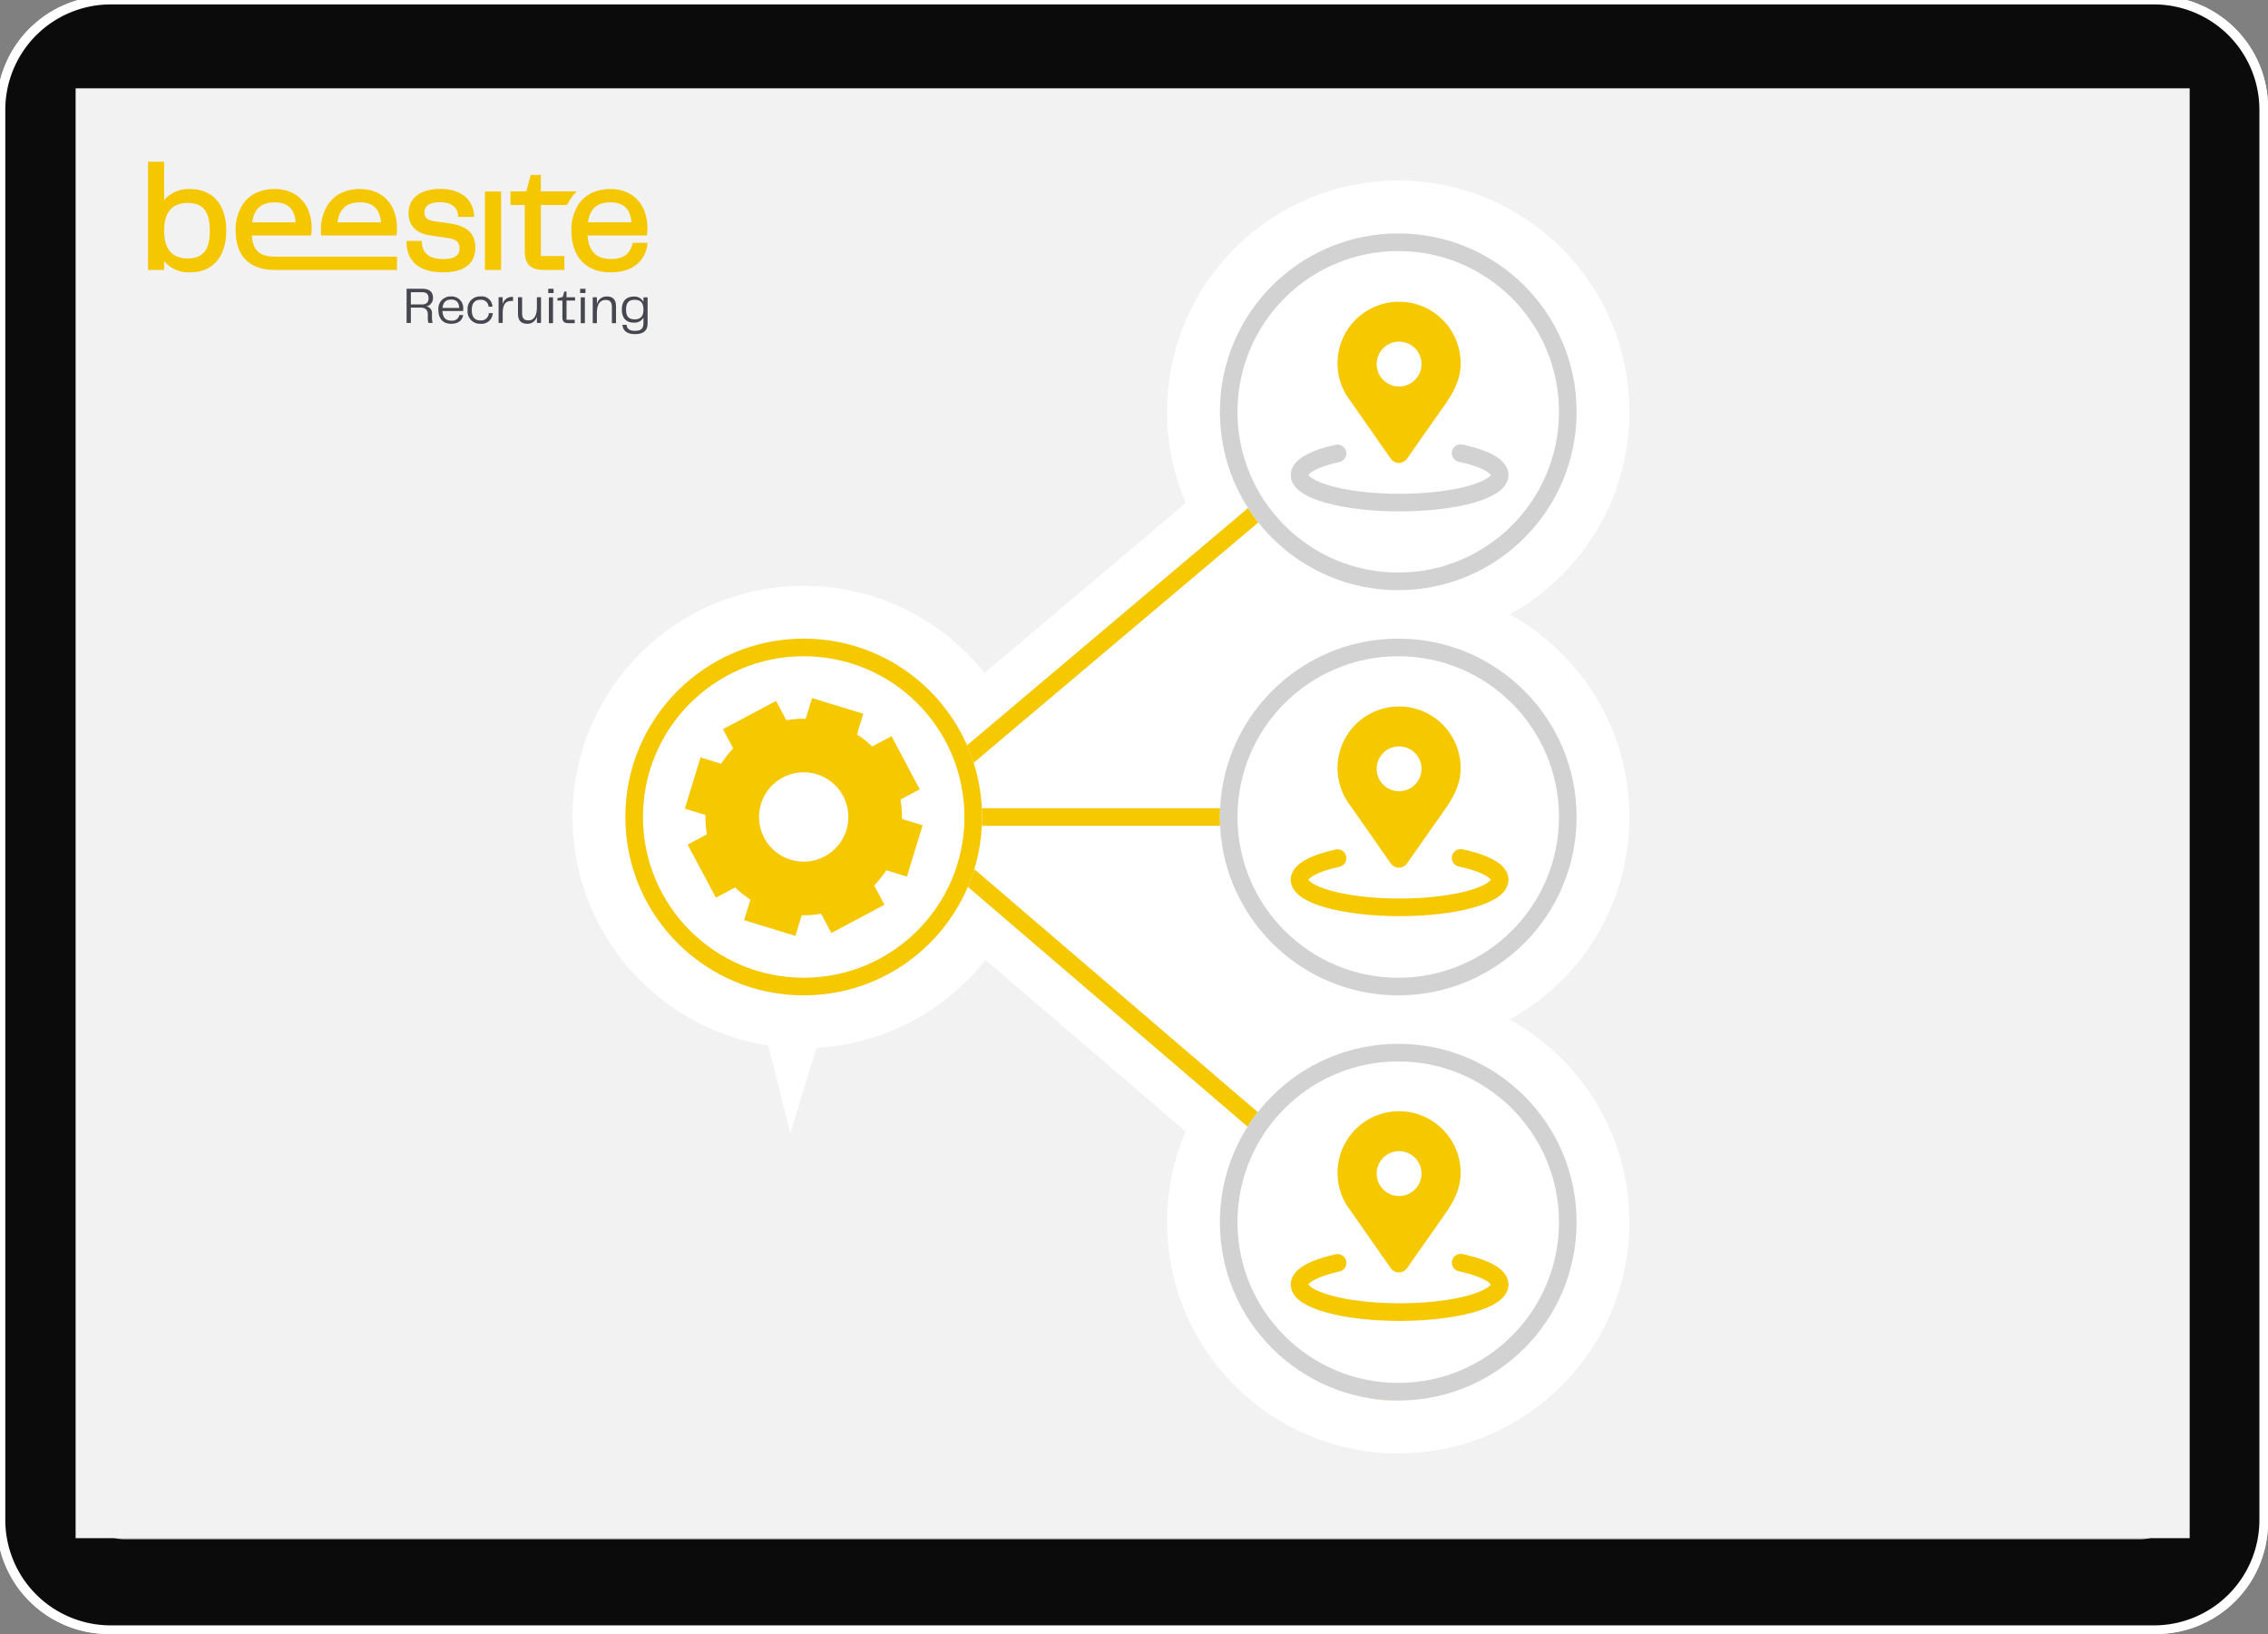 <svg xmlns="http://www.w3.org/2000/svg" xmlns:xlink="http://www.w3.org/1999/xlink" width="515" height="371" viewBox="0 0 515 371">
  <rect x="0" y="0" width="515" height="371" fill="#808080" stroke="none"/>
  <defs>
    <clipPath id="clip-path">
      <path id="Pfad_1850" data-name="Pfad 1850" d="M0-83.344H113.443v-39.141H0Z" transform="translate(0 122.485)" fill="none"/>
    </clipPath>
    <clipPath id="clip-Img-graphic-beesite-Gremienprozesse-digital_Gremien-pro-Standort">
      <rect width="515" height="371"/>
    </clipPath>
  </defs>
  <g id="Img-graphic-beesite-Gremienprozesse-digital_Gremien-pro-Standort" clip-path="url(#clip-Img-graphic-beesite-Gremienprozesse-digital_Gremien-pro-Standort)">
    <path id="Pfad_1" data-name="Pfad 1" d="M25.522,371.948a25.406,25.406,0,0,1-25.4-25.415V25.416A25.406,25.406,0,0,1,25.522,0H490.479a25.406,25.406,0,0,1,25.4,25.416V346.533a25.406,25.406,0,0,1-25.4,25.415Z" transform="translate(-0.875 -0.948)" fill="#fff"/>
    <path id="Pfad_2" data-name="Pfad 2" d="M26.01,369.993A23.94,23.94,0,0,1,2.078,346.044V25.9A23.94,23.94,0,0,1,26.01,1.955H489.99A23.94,23.94,0,0,1,513.921,25.9V346.044a23.94,23.94,0,0,1-23.931,23.949Z" transform="translate(-0.875 -0.948)" fill="#0b0b0b"/>
    <path id="Pfad_6" data-name="Pfad 6" d="M28.941,350.443a7.329,7.329,0,0,1-7.326-7.332V28.837a7.329,7.329,0,0,1,7.326-7.331h458.12a7.329,7.329,0,0,1,7.326,7.331V343.111a7.329,7.329,0,0,1-7.326,7.332Z" transform="translate(-0.875 -0.948)" fill="#c4c4c4"/>
    <rect id="Rechteck_1" data-name="Rechteck 1" width="480.042" height="329.198" transform="translate(17.172 20.052)" fill="#f2f2f2"/>
    <path id="Pfad_1-2" data-name="Pfad 1" d="M25.522,371.948a25.406,25.406,0,0,1-25.4-25.415V25.416A25.406,25.406,0,0,1,25.522,0H490.479a25.406,25.406,0,0,1,25.4,25.416V346.533a25.406,25.406,0,0,1-25.4,25.415Z" transform="translate(-0.875 -0.948)" fill="#fff"/>
    <path id="Pfad_2-2" data-name="Pfad 2" d="M26.01,369.993A23.94,23.94,0,0,1,2.078,346.044V25.9A23.94,23.94,0,0,1,26.01,1.955H489.99A23.94,23.94,0,0,1,513.921,25.9V346.044a23.94,23.94,0,0,1-23.931,23.949Z" transform="translate(-0.875 -0.948)" fill="#0b0b0b"/>
    <path id="Pfad_6-2" data-name="Pfad 6" d="M28.941,350.443a7.329,7.329,0,0,1-7.326-7.332V28.837a7.329,7.329,0,0,1,7.326-7.331h458.12a7.329,7.329,0,0,1,7.326,7.331V343.111a7.329,7.329,0,0,1-7.326,7.332Z" transform="translate(-0.875 -0.948)" fill="#c4c4c4"/>
    <rect id="Rechteck_1-2" data-name="Rechteck 1" width="480.042" height="329.198" transform="translate(17.172 20.052)" fill="#f2f2f2"/>
    <g id="Gruppe_10407" data-name="Gruppe 10407">
      <line id="Linie_48" data-name="Linie 48" x1="68.704" y2="57.997" transform="translate(216.093 116.796)" fill="none" stroke="#fff" stroke-linecap="round" stroke-width="24"/>
      <line id="Linie_49" data-name="Linie 49" x1="72.273" transform="translate(223.23 185.5)" fill="none" stroke="#fff" stroke-linecap="round" stroke-width="24"/>
      <line id="Linie_50" data-name="Linie 50" x1="74.949" y1="64.242" transform="translate(216.315 195.761)" fill="none" stroke="#fff" stroke-linecap="round" stroke-width="24"/>
      <circle id="Ellipse_87" data-name="Ellipse 87" cx="29.5" cy="29.5" r="29.5" transform="translate(287 259)" fill="none" stroke="#fff" stroke-width="24"/>
      <g id="Gruppe_10402" data-name="Gruppe 10402" transform="translate(277.212 53)">
        <circle id="Ellipse_88" data-name="Ellipse 88" cx="40.5" cy="40.5" r="40.5" transform="translate(-0.212 0)" fill="none" stroke="#fff" stroke-width="24"/>
        <g id="Gruppe_10400" data-name="Gruppe 10400" transform="translate(17.875 15.509)">
          <g id="Gruppe_10401" data-name="Gruppe 10401" transform="translate(0)">
            <path id="Pfad_2280" data-name="Pfad 2280" d="M61.257,40.632a2.255,2.255,0,0,1-3.694,0L48.452,27.59h0a13.975,13.975,0,1,1,24.98-8.612c0,3.447-1.382,6.178-3.319,9.037Z" transform="translate(-36.851 -5)" fill="none" stroke="#fff" stroke-linecap="round" stroke-linejoin="round" stroke-width="24"/>
            <path id="Pfad_2281" data-name="Pfad 2281" d="M97.33,52.582a5.094,5.094,0,1,1-5.094-5.094A5.094,5.094,0,0,1,97.33,52.582Z" transform="translate(-69.628 -38.428)" fill="none" stroke="#fff" stroke-linecap="round" stroke-linejoin="round" stroke-width="24"/>
            <path id="Pfad_2282" data-name="Pfad 2282" d="M41.586,166.248q.493.1.963.216c4.835,1.148,7.9,2.848,7.9,4.745,0,3.458-10.173,6.261-22.723,6.261S5,174.667,5,171.209c0-1.991,3.374-3.765,8.632-4.912" transform="translate(-5 -131.865)" fill="none" stroke="#fff" stroke-linecap="round" stroke-linejoin="round" stroke-width="24"/>
          </g>
        </g>
      </g>
      <g id="Gruppe_10403" data-name="Gruppe 10403" transform="translate(277.212 144.902)">
        <circle id="Ellipse_88-2" data-name="Ellipse 88" cx="40.5" cy="40.5" r="40.5" transform="translate(-0.212 0.098)" fill="none" stroke="#fff" stroke-width="24"/>
        <g id="Gruppe_10400-2" data-name="Gruppe 10400" transform="translate(17.875 15.509)">
          <g id="Gruppe_10401-2" data-name="Gruppe 10401" transform="translate(0)">
            <path id="Pfad_2280-2" data-name="Pfad 2280" d="M61.257,40.632a2.255,2.255,0,0,1-3.694,0L48.452,27.59h0a13.975,13.975,0,1,1,24.98-8.612c0,3.447-1.382,6.178-3.319,9.037Z" transform="translate(-36.851 -5)" fill="none" stroke="#fff" stroke-linecap="round" stroke-linejoin="round" stroke-width="24"/>
            <path id="Pfad_2281-2" data-name="Pfad 2281" d="M97.33,52.582a5.094,5.094,0,1,1-5.094-5.094A5.094,5.094,0,0,1,97.33,52.582Z" transform="translate(-69.628 -38.428)" fill="none" stroke="#fff" stroke-linecap="round" stroke-linejoin="round" stroke-width="24"/>
            <path id="Pfad_2282-2" data-name="Pfad 2282" d="M41.586,166.248q.493.1.963.216c4.835,1.148,7.9,2.848,7.9,4.745,0,3.458-10.173,6.261-22.723,6.261S5,174.667,5,171.209c0-1.991,3.374-3.765,8.632-4.912" transform="translate(-5 -131.865)" fill="none" stroke="#fff" stroke-linecap="round" stroke-linejoin="round" stroke-width="24"/>
          </g>
        </g>
      </g>
      <g id="Gruppe_10405" data-name="Gruppe 10405" transform="translate(142.212 144.902)">
        <circle id="Ellipse_88-3" data-name="Ellipse 88" cx="40.5" cy="40.5" r="40.5" transform="translate(-0.212 0.098)" fill="none" stroke="#fff" stroke-width="24"/>
      </g>
      <g id="Gruppe_10404" data-name="Gruppe 10404" transform="translate(277.212 236.805)">
        <circle id="Ellipse_88-4" data-name="Ellipse 88" cx="40.5" cy="40.5" r="40.5" transform="translate(-0.212 0.195)" fill="none" stroke="#fff" stroke-width="24"/>
        <g id="Gruppe_10400-3" data-name="Gruppe 10400" transform="translate(17.875 15.509)">
          <g id="Gruppe_10401-3" data-name="Gruppe 10401" transform="translate(0)">
            <path id="Pfad_2280-3" data-name="Pfad 2280" d="M61.257,40.632a2.255,2.255,0,0,1-3.694,0L48.452,27.59h0a13.975,13.975,0,1,1,24.98-8.612c0,3.447-1.382,6.178-3.319,9.037Z" transform="translate(-36.851 -5)" fill="none" stroke="#fff" stroke-linecap="round" stroke-linejoin="round" stroke-width="24"/>
            <path id="Pfad_2281-3" data-name="Pfad 2281" d="M97.33,52.582a5.094,5.094,0,1,1-5.094-5.094A5.094,5.094,0,0,1,97.33,52.582Z" transform="translate(-69.628 -38.428)" fill="none" stroke="#fff" stroke-linecap="round" stroke-linejoin="round" stroke-width="24"/>
            <path id="Pfad_2282-3" data-name="Pfad 2282" d="M41.586,166.248q.493.1.963.216c4.835,1.148,7.9,2.848,7.9,4.745,0,3.458-10.173,6.261-22.723,6.261S5,174.667,5,171.209c0-1.991,3.374-3.765,8.632-4.912" transform="translate(-5 -131.865)" fill="none" stroke="#fff" stroke-linecap="round" stroke-linejoin="round" stroke-width="24"/>
          </g>
        </g>
      </g>
      <path id="Ausschluss_1" data-name="Ausschluss 1" d="M32.449,52.731H20.281v-4.9a22.168,22.168,0,0,1-4.113-1.621l-3.509,3.509L3,40.068l3.511-3.511a22.2,22.2,0,0,1-1.62-4.108H0V20.281H4.894a22.18,22.18,0,0,1,1.621-4.11L3,12.66,12.659,3,16.17,6.516A22.19,22.19,0,0,1,20.281,4.9V0H32.449V4.9a22.239,22.239,0,0,1,4.107,1.619L40.067,3l9.655,9.655-3.51,3.51a22.238,22.238,0,0,1,1.621,4.111h4.9V32.45h-4.9a22.259,22.259,0,0,1-1.62,4.109l3.509,3.509-9.655,9.655-3.509-3.509a22.2,22.2,0,0,1-4.108,1.62v4.9ZM26.364,16.224a10.14,10.14,0,1,0,7.17,2.97A10.074,10.074,0,0,0,26.364,16.224Z" transform="translate(164.995 152.578) rotate(17)" fill="none" stroke="#fff" stroke-miterlimit="10" stroke-width="24"/>
    </g>
    <g id="Gruppe_10200" data-name="Gruppe 10200" transform="translate(33.604 159.202)">
      <g id="Gruppe_9430" data-name="Gruppe 9430" transform="translate(0 -122.485)" clip-path="url(#clip-path)">
        <g id="Gruppe_9425" data-name="Gruppe 9425" transform="translate(58.723 28.849)">
          <path id="Pfad_1845" data-name="Pfad 1845" d="M-7.453-7.578c1.085,0,1.482-.549,1.482-1.435s-.455-1.342-1.47-1.342H-9.984v2.777Zm2.4,4.2h-.945a4.082,4.082,0,0,1-.14-1.2v-.711c0-1.109-.6-1.564-1.668-1.564H-9.984v3.477h-.969v-7.759h3.617c1.6,0,2.38.793,2.38,2.042a1.923,1.923,0,0,1-1.5,1.96,1.509,1.509,0,0,1,1.26,1.7v.817a4.893,4.893,0,0,0,.151,1.237" transform="translate(10.953 11.137)" fill="#464650"/>
        </g>
        <g id="Gruppe_9426" data-name="Gruppe 9426" transform="translate(65.942 30.587)">
          <path id="Pfad_1846" data-name="Pfad 1846" d="M-10.062-5.566c-.047-1.342-.735-1.9-1.82-1.9-1.109,0-1.832.525-1.96,1.9Zm-4.726.478A2.786,2.786,0,0,1-11.894-8.18,2.636,2.636,0,0,1-9.152-5.275a2.333,2.333,0,0,1-.023.409h-4.69c.07,1.6.84,2.182,2.007,2.182a1.647,1.647,0,0,0,1.843-1.272h.852c-.117.887-.793,1.984-2.73,1.984-2.007,0-2.894-1.353-2.894-3.115" transform="translate(14.788 8.18)" fill="#464650"/>
        </g>
        <g id="Gruppe_9427" data-name="Gruppe 9427" transform="translate(72.579 30.588)">
          <path id="Pfad_1847" data-name="Pfad 1847" d="M-6.212,0A2.41,2.41,0,0,1-3.494,2.322h-.875A1.67,1.67,0,0,0-6.177.758c-1.237,0-2.007.665-2.007,2.346s.747,2.345,1.972,2.345a1.736,1.736,0,0,0,1.9-1.657h.887A2.52,2.52,0,0,1-6.212,6.207,2.8,2.8,0,0,1-9.129,3.1,2.813,2.813,0,0,1-6.212,0" transform="translate(9.129)" fill="#464650"/>
        </g>
        <g id="Gruppe_9428" data-name="Gruppe 9428" transform="translate(79.612 30.693)">
          <path id="Pfad_1848" data-name="Pfad 1848" d="M0-.174H.922V1.378A2.18,2.18,0,0,1,3.069-.256h.21V.666H3.022C1.3.607.934,1.867.934,3.513V5.66H0Z" transform="translate(0 0.256)" fill="#464650"/>
        </g>
        <g id="Gruppe_9429" data-name="Gruppe 9429" transform="translate(84.021 30.775)">
          <path id="Pfad_1849" data-name="Pfad 1849" d="M0-7.925v-3.722H.933V-8.03c0,1.3.572,1.634,1.458,1.634,1.213,0,1.9-1.085,1.9-3.022v-2.229h.933v5.834H4.294v-1.47a2.167,2.167,0,0,1-2.17,1.657C.653-5.627,0-6.4,0-7.925" transform="translate(0 11.647)" fill="#464650"/>
        </g>
      </g>
      <path id="Pfad_1851" data-name="Pfad 1851" d="M284.569-30.268h.94v5.874h-.94Zm-.141-1.939h1.21v.975h-1.21Z" transform="translate(-193.537 -61.429)" fill="#464650"/>
      <g id="Gruppe_9432" data-name="Gruppe 9432" transform="translate(0 -122.485)" clip-path="url(#clip-path)">
        <g id="Gruppe_9431" data-name="Gruppe 9431" transform="translate(92.97 29.484)">
          <path id="Pfad_1852" data-name="Pfad 1852" d="M-2.4-12.358v-3.76H-3.529v-.529l1.21-.294.352-1.222h.5v1.3H.478v.74H-1.461v4.371H.4v.763H-.991c-1.116,0-1.41-.435-1.41-1.374" transform="translate(3.529 18.161)" fill="#464650"/>
        </g>
      </g>
      <path id="Pfad_1854" data-name="Pfad 1854" d="M307.207-30.268h.94v5.874h-.94Zm-.141-1.939h1.211v.975h-1.211Z" transform="translate(-208.941 -61.429)" fill="#464650"/>
      <g id="Gruppe_9436" data-name="Gruppe 9436" transform="translate(0 -122.485)" clip-path="url(#clip-path)">
        <g id="Gruppe_9433" data-name="Gruppe 9433" transform="translate(100.992 30.6)">
          <path id="Pfad_1855" data-name="Pfad 1855" d="M0-.4H.94V1.138A2.252,2.252,0,0,1,3.184-.589c1.481,0,2.1.8,2.1,2.315V5.474h-.94V1.831C4.347.575,3.795.2,2.937.2c-1.3,0-2,1.01-2,3.031V5.474H0Z" transform="translate(0 0.589)" fill="#464650"/>
        </g>
        <g id="Gruppe_9434" data-name="Gruppe 9434" transform="translate(107.604 30.623)">
          <path id="Pfad_1856" data-name="Pfad 1856" d="M-6.23-11.007c1.257,0,1.974-.622,1.974-2.22s-.717-2.209-1.974-2.209c-1.34,0-1.974.622-1.974,2.209s.634,2.22,1.974,2.22M-9.015-9.762h.928c.071.775.564,1.363,1.868,1.363,1.387,0,1.962-.482,1.962-1.739v-1.28a2.225,2.225,0,0,1-2.185,1.151c-1.845,0-2.714-1.151-2.714-2.96s.869-2.949,2.714-2.949a2.256,2.256,0,0,1,2.185,1.2v-1.033h.94v5.886c0,1.563-.764,2.467-2.9,2.467-1.751,0-2.691-.764-2.8-2.1" transform="translate(9.156 16.176)" fill="#464650"/>
        </g>
        <g id="Gruppe_9435" data-name="Gruppe 9435" transform="translate(58.722 6.173)">
          <path id="Pfad_1857" data-name="Pfad 1857" d="M-21.16-16.742l-3.61-.507c-2.013-.284-2.283-1.178-2.283-2.017,0-1.535,1.2-2.317,3.562-2.317,2.413,0,3.9,1.057,4.079,2.9l.039.439h3.625l-.039-.516c-.27-3.605-3.2-5.845-7.636-5.845-4.527,0-7.23,2.07-7.23,5.541,0,2.8,1.781,4.595,5,5.034l3.919.575c2.331.333,2.655,1.313,2.655,2.321,0,1.139-.415,2.452-3.668,2.452-3.1,0-4.7-1.2-4.884-3.668l-.029-.449H-31.1l0,.492c.048,2.481,1.187,6.646,8.277,6.646,6.062,0,7.331-3.05,7.331-5.608,0-3.157-1.8-4.894-5.676-5.473" transform="translate(31.098 24.604)" fill="#f5c700"/>
        </g>
      </g>
      <path id="Pfad_1859" data-name="Pfad 1859" d="M239.448-83.545h3.664v-17.834h-3.664Z" transform="translate(-162.931 -14.361)" fill="#f5c700"/>
      <g id="Gruppe_9442" data-name="Gruppe 9442" transform="translate(0 -122.485)" clip-path="url(#clip-path)">
        <g id="Gruppe_9437" data-name="Gruppe 9437" transform="translate(82.317 2.997)">
          <path id="Pfad_1860" data-name="Pfad 1860" d="M-14.7-7.975V-11.72H-17l-1.009,3.745H-21.6v3.089h3.239V5.428c0,3.19,1.269,4.431,4.532,4.431h4.465V6.7H-14.7V-4.886h5.961a10.62,10.62,0,0,1,.719-1.3A9.888,9.888,0,0,1-6.553-7.975Z" transform="translate(21.598 11.72)" fill="#f5c700"/>
        </g>
        <g id="Gruppe_9438" data-name="Gruppe 9438" transform="translate(39.277 6.202)">
          <path id="Pfad_1861" data-name="Pfad 1861" d="M-36.453-22.456l.067-.4a7.315,7.315,0,0,0,.072-1.259c0-5.4-3.3-8.886-8.408-8.886a10.078,10.078,0,0,0-3.374.541,7.588,7.588,0,0,0-3.953,3.089,10.52,10.52,0,0,0-1.525,5.791c0,.386.014.763.043,1.125Zm-8.234-7.52c2.939,0,4.5,1.481,4.749,4.532h-9.875c.434-3.089,2.075-4.532,5.126-4.532" transform="translate(53.573 33.002)" fill="#f5c700"/>
        </g>
        <g id="Gruppe_9439" data-name="Gruppe 9439" transform="translate(19.902 6.202)">
          <path id="Pfad_1862" data-name="Pfad 1862" d="M-7.8-22.455H5.656l.068-.4A7.314,7.314,0,0,0,5.8-24.115c0-5.4-3.3-8.886-8.408-8.886a10.081,10.081,0,0,0-3.374.54,7.588,7.588,0,0,0-3.953,3.089,10.52,10.52,0,0,0-1.525,5.791c0,5.839,3.2,8.818,8.559,8.943v.012H25.172v-3.029H-2.584c-3.256-.026-4.929-1.186-5.216-4.8m5.222-7.52c2.939,0,4.5,1.481,4.749,4.532H-7.7c.435-3.089,2.076-4.532,5.126-4.532" transform="translate(11.463 33.001)" fill="#f5c700"/>
        </g>
        <g id="Gruppe_9440" data-name="Gruppe 9440" transform="translate(0 0)">
          <path id="Pfad_1863" data-name="Pfad 1863" d="M-20.349-13.216A7.272,7.272,0,0,0-26.242-10.7v-8.721H-29.9V5.158h3.663V3.165a7.246,7.246,0,0,0,5.893,2.529c5.14,0,8.21-3.533,8.21-9.455s-3.07-9.455-8.21-9.455m-.536,15.754c-3.552,0-5.357-2.119-5.357-6.3s1.805-6.3,5.357-6.3c3.465,0,5.015,1.945,5.015,6.3s-1.55,6.3-5.015,6.3" transform="translate(29.905 19.423)" fill="#f5c700"/>
        </g>
        <g id="Gruppe_9441" data-name="Gruppe 9441" transform="translate(96.15 6.202)">
          <path id="Pfad_1864" data-name="Pfad 1864" d="M-29.6-26.012l-.087.367c-.531,2.225-2.119,3.306-4.86,3.306-3.306,0-5-1.7-5.29-5.343h13.456l.068-.4a7.318,7.318,0,0,0,.072-1.26c0-5.4-3.3-8.886-8.408-8.886a10.073,10.073,0,0,0-3.374.541A7.588,7.588,0,0,0-41.973-34.6,10.522,10.522,0,0,0-43.5-28.806c0,5.946,3.311,9.494,8.852,9.494,7.018,0,8.181-4.711,8.369-6.154l.073-.545Zm-5.014-9.19c2.939,0,4.5,1.482,4.749,4.532h-9.875c.435-3.089,2.076-4.532,5.126-4.532" transform="translate(43.498 38.228)" fill="#f5c700"/>
        </g>
      </g>
    </g>
    <g id="Gruppe_10406" data-name="Gruppe 10406">
      <line id="Linie_48-2" data-name="Linie 48" x1="68.704" y2="57.997" transform="translate(216.093 116.796)" fill="none" stroke="#f5c800" stroke-linecap="round" stroke-width="4"/>
      <line id="Linie_49-2" data-name="Linie 49" x1="72.273" transform="translate(223.23 185.5)" fill="none" stroke="#f5c800" stroke-linecap="round" stroke-width="4"/>
      <line id="Linie_50-2" data-name="Linie 50" x1="74.949" y1="64.242" transform="translate(216.315 195.761)" fill="none" stroke="#f5c800" stroke-linecap="round" stroke-width="4"/>
      <g id="Ellipse_87-2" data-name="Ellipse 87" transform="translate(287 259)" fill="#f5c800" stroke="#fff" stroke-width="6">
        <circle cx="29.5" cy="29.5" r="29.5" stroke="none"/>
        <circle cx="29.5" cy="29.5" r="26.5" fill="none"/>
      </g>
      <g id="Gruppe_10402-2" data-name="Gruppe 10402" transform="translate(277.212 53)">
        <g id="Ellipse_88-5" data-name="Ellipse 88" transform="translate(-0.212 0)" fill="#fff" stroke="#d2d2d2" stroke-width="4">
          <circle cx="40.5" cy="40.5" r="40.5" stroke="none"/>
          <circle cx="40.5" cy="40.5" r="38.5" fill="none"/>
        </g>
        <g id="Gruppe_10400-4" data-name="Gruppe 10400" transform="translate(17.875 15.509)">
          <g id="Gruppe_10401-4" data-name="Gruppe 10401" transform="translate(0)">
            <path id="Pfad_2280-4" data-name="Pfad 2280" d="M61.257,40.632a2.255,2.255,0,0,1-3.694,0L48.452,27.59h0a13.975,13.975,0,1,1,24.98-8.612c0,3.447-1.382,6.178-3.319,9.037Z" transform="translate(-36.851 -5)" fill="#f5c800"/>
            <path id="Pfad_2281-4" data-name="Pfad 2281" d="M97.33,52.582a5.094,5.094,0,1,1-5.094-5.094A5.094,5.094,0,0,1,97.33,52.582Z" transform="translate(-69.628 -38.428)" fill="#fff"/>
            <path id="Pfad_2282-4" data-name="Pfad 2282" d="M41.586,166.248q.493.1.963.216c4.835,1.148,7.9,2.848,7.9,4.745,0,3.458-10.173,6.261-22.723,6.261S5,174.667,5,171.209c0-1.991,3.374-3.765,8.632-4.912" transform="translate(-5 -131.865)" fill="none" stroke="#d2d2d2" stroke-linecap="round" stroke-linejoin="round" stroke-width="4"/>
          </g>
        </g>
      </g>
      <g id="Gruppe_10403-2" data-name="Gruppe 10403" transform="translate(277.212 144.902)">
        <g id="Ellipse_88-6" data-name="Ellipse 88" transform="translate(-0.212 0.098)" fill="#fff" stroke="#d2d2d2" stroke-width="4">
          <circle cx="40.5" cy="40.5" r="40.5" stroke="none"/>
          <circle cx="40.5" cy="40.5" r="38.5" fill="none"/>
        </g>
        <g id="Gruppe_10400-5" data-name="Gruppe 10400" transform="translate(17.875 15.509)">
          <g id="Gruppe_10401-5" data-name="Gruppe 10401" transform="translate(0)">
            <path id="Pfad_2280-5" data-name="Pfad 2280" d="M61.257,40.632a2.255,2.255,0,0,1-3.694,0L48.452,27.59h0a13.975,13.975,0,1,1,24.98-8.612c0,3.447-1.382,6.178-3.319,9.037Z" transform="translate(-36.851 -5)" fill="#f5c800"/>
            <path id="Pfad_2281-5" data-name="Pfad 2281" d="M97.33,52.582a5.094,5.094,0,1,1-5.094-5.094A5.094,5.094,0,0,1,97.33,52.582Z" transform="translate(-69.628 -38.428)" fill="#fff"/>
            <path id="Pfad_2282-5" data-name="Pfad 2282" d="M41.586,166.248q.493.1.963.216c4.835,1.148,7.9,2.848,7.9,4.745,0,3.458-10.173,6.261-22.723,6.261S5,174.667,5,171.209c0-1.991,3.374-3.765,8.632-4.912" transform="translate(-5 -131.865)" fill="none" stroke="#f5c800" stroke-linecap="round" stroke-linejoin="round" stroke-width="4"/>
          </g>
        </g>
      </g>
      <g id="Gruppe_10405-2" data-name="Gruppe 10405" transform="translate(142.212 144.902)">
        <g id="Ellipse_88-7" data-name="Ellipse 88" transform="translate(-0.212 0.098)" fill="#fff" stroke="#f5c800" stroke-width="4">
          <circle cx="40.5" cy="40.5" r="40.5" stroke="none"/>
          <circle cx="40.5" cy="40.5" r="38.5" fill="none"/>
        </g>
      </g>
      <g id="Gruppe_10404-2" data-name="Gruppe 10404" transform="translate(277.212 236.805)">
        <g id="Ellipse_88-8" data-name="Ellipse 88" transform="translate(-0.212 0.195)" fill="#fff" stroke="#d2d2d2" stroke-width="4">
          <circle cx="40.5" cy="40.5" r="40.5" stroke="none"/>
          <circle cx="40.5" cy="40.5" r="38.5" fill="none"/>
        </g>
        <g id="Gruppe_10400-6" data-name="Gruppe 10400" transform="translate(17.875 15.509)">
          <g id="Gruppe_10401-6" data-name="Gruppe 10401" transform="translate(0)">
            <path id="Pfad_2280-6" data-name="Pfad 2280" d="M61.257,40.632a2.255,2.255,0,0,1-3.694,0L48.452,27.59h0a13.975,13.975,0,1,1,24.98-8.612c0,3.447-1.382,6.178-3.319,9.037Z" transform="translate(-36.851 -5)" fill="#f5c800"/>
            <path id="Pfad_2281-6" data-name="Pfad 2281" d="M97.33,52.582a5.094,5.094,0,1,1-5.094-5.094A5.094,5.094,0,0,1,97.33,52.582Z" transform="translate(-69.628 -38.428)" fill="#fff"/>
            <path id="Pfad_2282-6" data-name="Pfad 2282" d="M41.586,166.248q.493.1.963.216c4.835,1.148,7.9,2.848,7.9,4.745,0,3.458-10.173,6.261-22.723,6.261S5,174.667,5,171.209c0-1.991,3.374-3.765,8.632-4.912" transform="translate(-5 -131.865)" fill="none" stroke="#f5c800" stroke-linecap="round" stroke-linejoin="round" stroke-width="4"/>
          </g>
        </g>
      </g>
      <path id="Ausschluss_1-2" data-name="Ausschluss 1" d="M32.449,52.731H20.281v-4.9a22.168,22.168,0,0,1-4.113-1.621l-3.509,3.509L3,40.068l3.511-3.511a22.2,22.2,0,0,1-1.62-4.108H0V20.281H4.894a22.18,22.18,0,0,1,1.621-4.11L3,12.66,12.659,3,16.17,6.516A22.19,22.19,0,0,1,20.281,4.9V0H32.449V4.9a22.239,22.239,0,0,1,4.107,1.619L40.067,3l9.655,9.655-3.51,3.51a22.238,22.238,0,0,1,1.621,4.111h4.9V32.45h-4.9a22.259,22.259,0,0,1-1.62,4.109l3.509,3.509-9.655,9.655-3.509-3.509a22.2,22.2,0,0,1-4.108,1.62v4.9ZM26.364,16.224a10.14,10.14,0,1,0,7.17,2.97A10.074,10.074,0,0,0,26.364,16.224Z" transform="translate(164.995 152.578) rotate(17)" fill="#f5c800" stroke="rgba(0,0,0,0)" stroke-miterlimit="10" stroke-width="1"/>
    </g>
    <path id="Pfad_2283" data-name="Pfad 2283" d="M-14617.231-2168.788l50.639-45.507,19.576,12.576-19.576,14.511-11.608,23.034h-39.03Z" transform="translate(14849 2343)" fill="#fff"/>
    <path id="Pfad_2284" data-name="Pfad 2284" d="M-14617.231-2209.68l50.639,45.507,19.576-12.576-19.576-14.511-11.608-23.034h-39.03Z" transform="translate(14849 2403)" fill="#fff"/>
  </g>
</svg>

